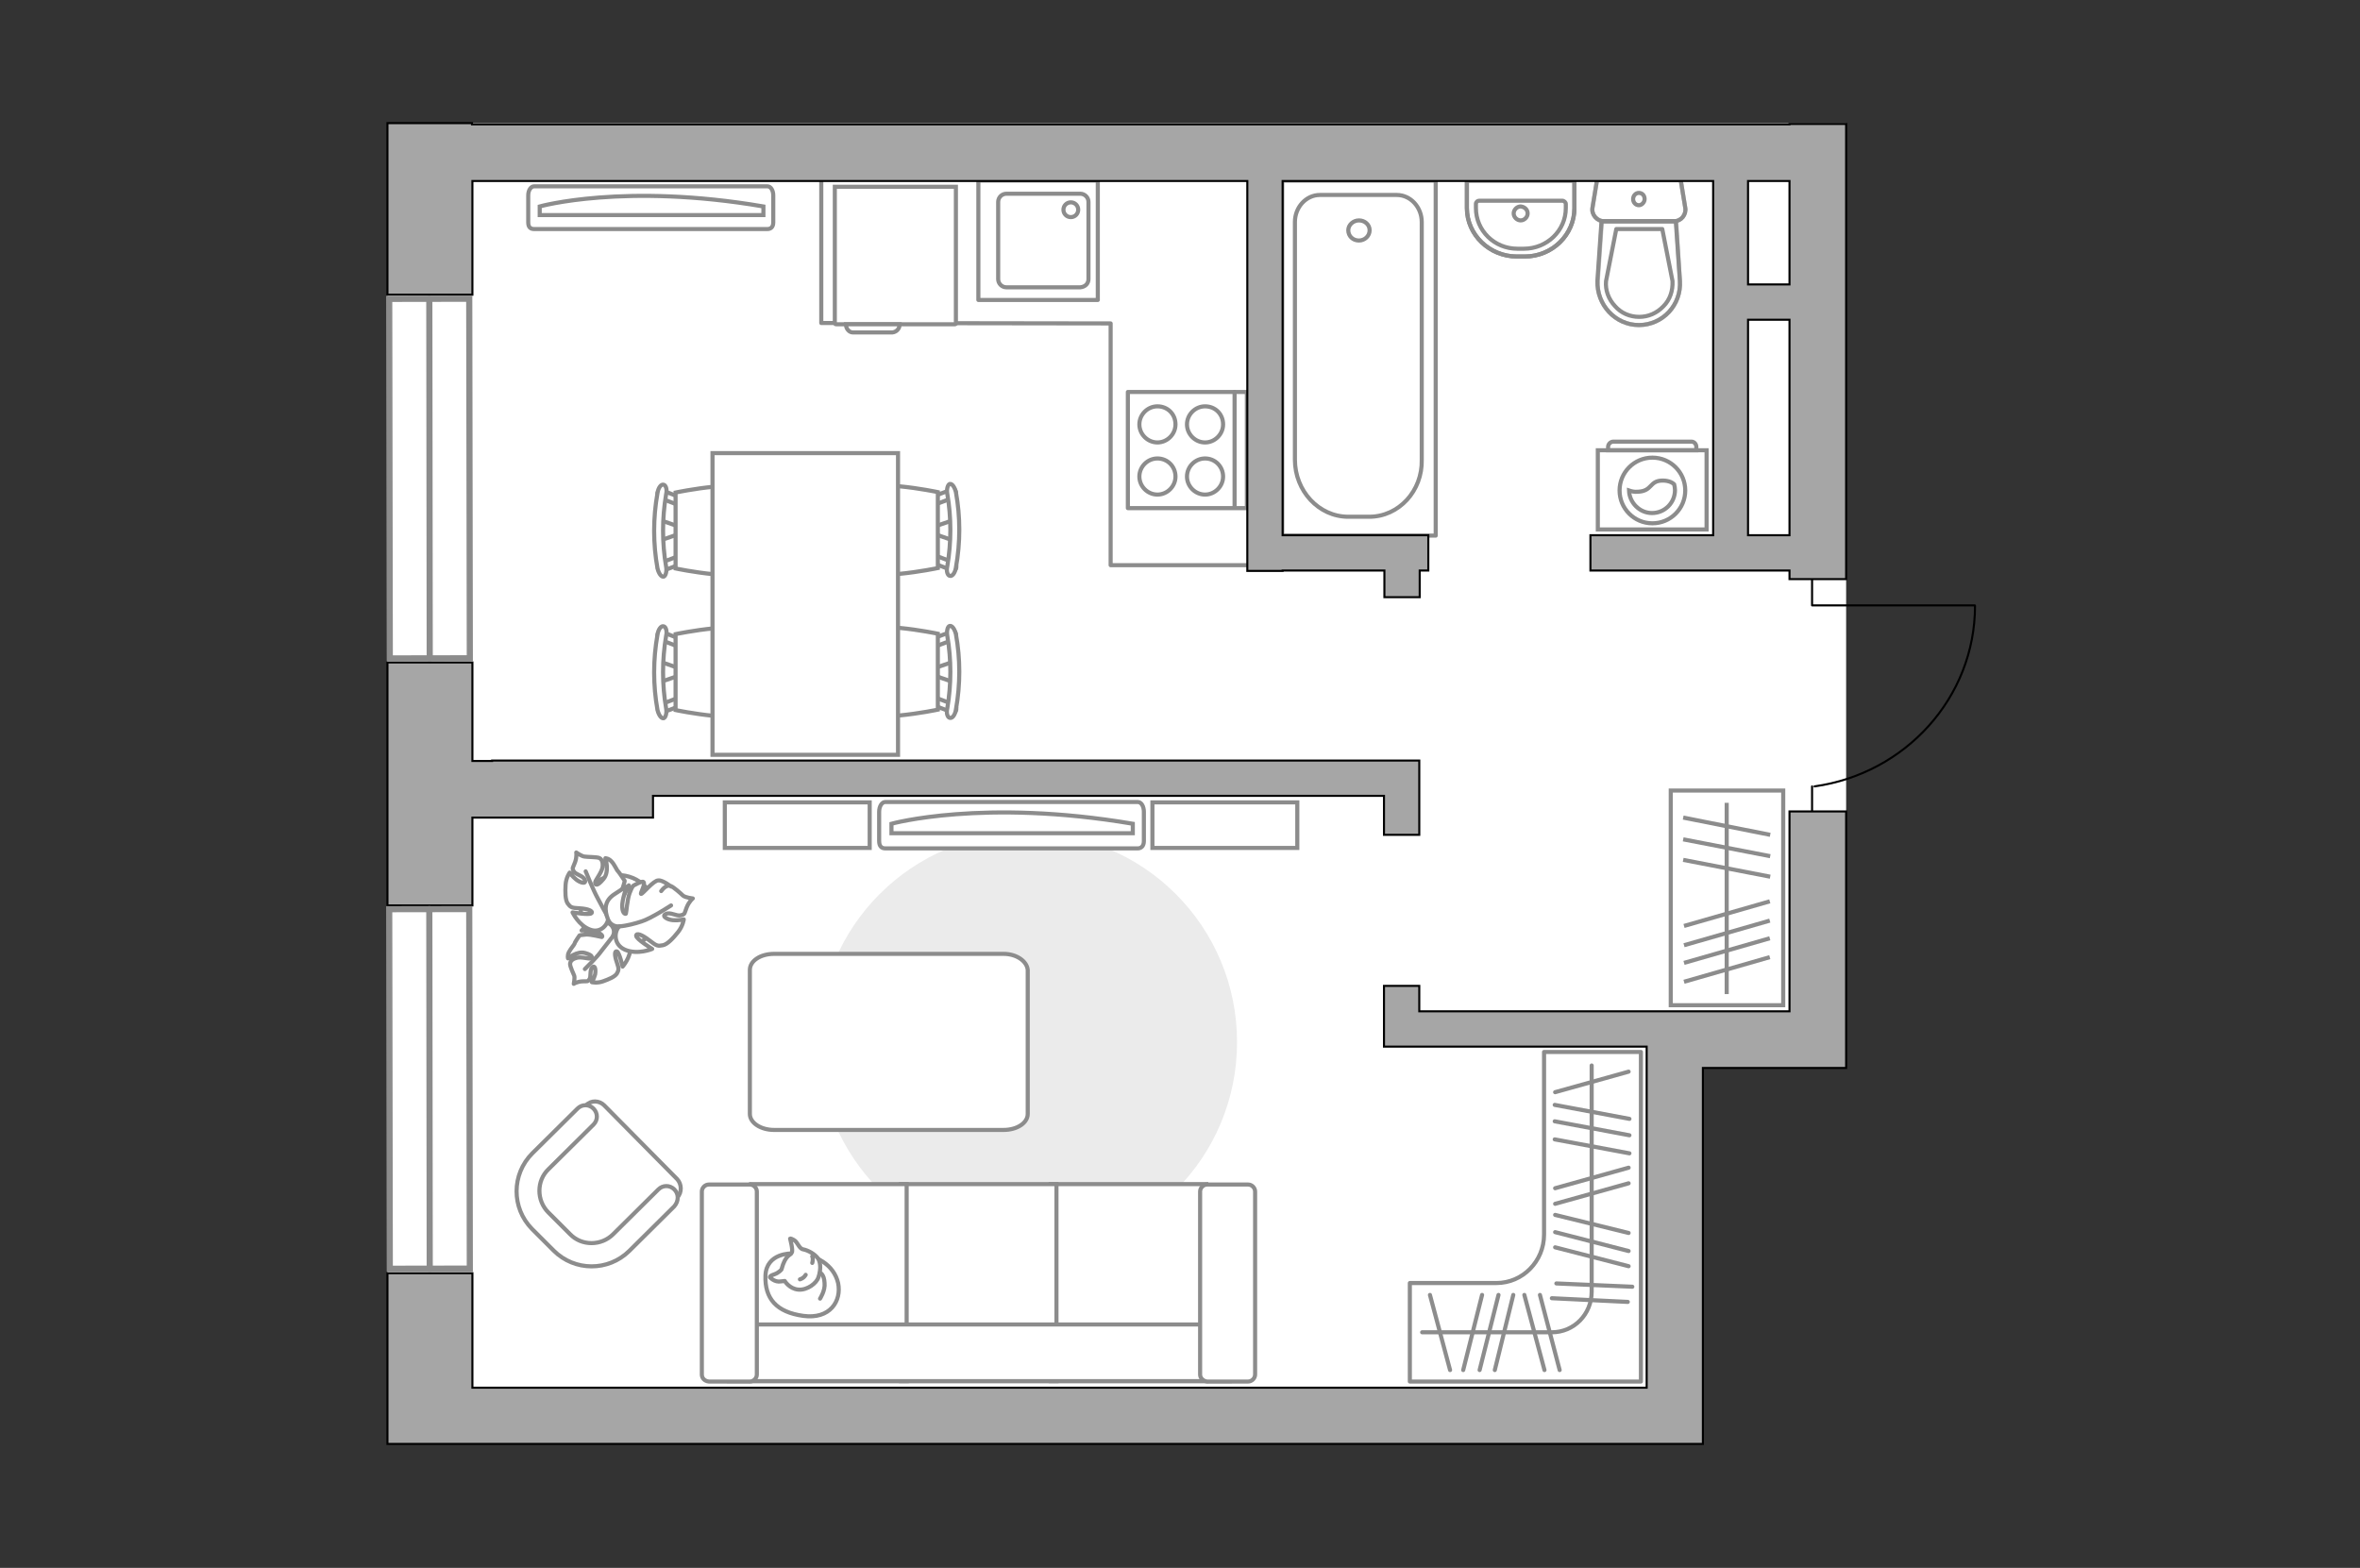 <?xml version="1.0" encoding="utf-8"?>
<!-- Generator: Adobe Illustrator 27.0.0, SVG Export Plug-In . SVG Version: 6.00 Build 0)  -->
<svg version="1.1" xmlns="http://www.w3.org/2000/svg" xmlns:xlink="http://www.w3.org/1999/xlink" x="0px" y="0px"
	 viewBox="0 0 575 382" style="enable-background:new 0 0 575 382;" xml:space="preserve">
<rect x="0" y="0" width="575" height="382" fill="#333333" stroke="none"/>
<style type="text/css">
	.st0{fill:#FFFFFF;}
	.st1{fill:#EBEBEB;}
	.st2{fill:#FFFFFF;stroke:#8C8C8C;stroke-linecap:round;stroke-linejoin:round;stroke-miterlimit:10;}
	.st3{fill:#FFFFFF;stroke:#8C8C8C;stroke-miterlimit:10;}
	.st4{fill:none;stroke:#8C8C8C;stroke-linecap:round;stroke-linejoin:round;stroke-miterlimit:10;}
	.st5{fill-rule:evenodd;clip-rule:evenodd;fill:#FFFFFF;fill-opacity:0.1;stroke:#8C8C8C;stroke-miterlimit:10;}
	.st6{fill:none;stroke:#000000;stroke-width:0.5;stroke-linecap:round;stroke-linejoin:round;stroke-miterlimit:10;}
	.st7{opacity:0.5;}
	.st8{fill:#A6A6A6;stroke:#000000;stroke-width:0.5;stroke-miterlimit:10;}
	.st9{fill:#FFFFFF;stroke:#8C8C8C;stroke-width:1.5;stroke-linecap:round;stroke-miterlimit:10;}
</style>
<g id="bg_1_">
	<polygon class="st0" points="449.8,30 414.9,30 171.4,30 94.4,30 94.4,351.8 414.9,351.8 414.9,259.2 449.8,259.2 	"/>
</g>
<g id="furniture_1_">
	<path id="Vector_51_00000175289930901542904570000010590299290918197389_" class="st1" d="M250.4,202.9c-28.2,0-51,22.8-51,51
		c0,28.2,22.8,51,51,51c28.2,0,51-22.8,51-51C301.4,225.7,278.6,202.9,250.4,202.9z"/>
	<path id="Vector_84_00000030470646978171246350000005078496065427622537_" class="st2" d="M244.5,232.4h-55.9
		c-3.3,0-5.9,1.7-5.9,3.9v35.1c0,2.2,2.7,3.9,5.9,3.9h55.9c3.3,0,5.9-1.7,5.9-3.9v-35.1C250.2,234.2,247.7,232.4,244.5,232.4z"/>
	<g>
		<path id="Vector_54_00000020392222679889676180000001196431690582544778_" class="st3" d="M293.9,336.5H256v-48h37.9V336.5z"/>
		<path id="Vector_55_00000084522278474592470870000013256294512509134744_" class="st3" d="M257.4,336.5h-37.9v-48h37.9V336.5z"/>
		<path id="Vector_56_00000078735024144123002450000013391012392270020487_" class="st3" d="M220.9,336.5h-37.9v-48h37.9V336.5z"/>
		<path id="Vector_57_00000172413617877880878980000007752875612716839854_" class="st3" d="M295.9,322.7l3.6,13.8H177.6v-13.8
			H295.9z"/>
		<path id="Vector_58_00000053545686095274969980000008640097454151815849_" class="st3" d="M292.4,334.9v-44.6
			c0-0.9,0.8-1.7,1.7-1.7h10c0.9,0,1.7,0.8,1.7,1.7v44.6c0,0.9-0.8,1.7-1.7,1.7h-10C293.2,336.5,292.4,335.8,292.4,334.9z"/>
		<path id="Vector_59_00000127723833459168190390000016340993119195601810_" class="st3" d="M171,334.9v-44.6c0-0.9,0.8-1.7,1.7-1.7
			h10c0.9,0,1.7,0.8,1.7,1.7v44.6c0,0.9-0.8,1.7-1.7,1.7h-10C171.7,336.5,171,335.8,171,334.9z"/>
		<g>
			<path class="st2" d="M192.9,305.4c0,0-6.2-0.2-6.4,5.4s2.7,8.9,9.2,9.8c6.5,0.9,9.4-3.6,8.5-8C203.2,308.3,199,305.4,192.9,305.4
				z"/>
			<path class="st2" d="M190.4,309.3c0,0-0.6,0.8-1.8,1.2s-1,0.7-1,0.7s1.1,1.3,2.7,1c0.9-0.1,0.9-0.1,0.9-0.1s1.1,1.9,3.3,2.1
				c2.2,0.2,4.5-1.6,4.9-3c0.5-1.4,0.7-3.4-0.1-4.6c-0.8-1.1-2.5-2-3.6-2.2c-1.1-0.2-1.3-1.8-2.3-2.3c-0.9-0.5-0.9-0.3-0.9-0.3
				s0.8,2.9,0.4,3.4C192.7,305.9,191.4,305.5,190.4,309.3z"/>
			<path class="st2" d="M196.3,310.6c0,0-0.4,0.8-1.4,1.1"/>
			<path class="st2" d="M197.9,307.7c0,0,0.3-0.9,0-1.6"/>
			<path class="st4" d="M199.8,310.1c0,0,1,0.3,1.1,2.5c0.2,1.8-1.1,3.8-1.1,3.8"/>
		</g>
	</g>
	<g>
		<g>
			<path class="st3" d="M415.8,109.7h-26.5V129h26.5V109.7z"/>
			<path class="st5" d="M412.1,107.6h-19c-0.7,0-1.3,0.6-1.3,1.3v0.8h21.5v-0.8C413.3,108.2,412.8,107.6,412.1,107.6z"/>
		</g>
		<g>
			<circle class="st3" cx="402.6" cy="119.5" r="8"/>
			<path class="st3" d="M404.7,117.1c-2.8,0.2-2.2,2.5-5.5,2.7c-1.1,0.1-1.7-0.1-2.3-0.3c0.1,3,2.6,5.5,5.6,5.5
				c3.1,0,5.6-2.5,5.6-5.6c0-0.5-0.1-1-0.2-1.4C407.3,117.4,406.1,117,404.7,117.1z"/>
		</g>
	</g>
	<g>
		<path id="Vector_60_00000077302833351453685470000008396959904615401660_" class="st3" d="M146.3,230.4c-4.4-2.4-6.1-7.9-3.7-12.4
			c2.4-4.4,7.9-6.1,12.4-3.7c4.4,2.4,6.1,7.9,3.7,12.4C156.3,231.1,150.8,232.8,146.3,230.4z"/>
		<path class="st2" d="M149.4,227.9c0,0,0.7-1.4-0.6-2.6c-1.4-1.1-3-1.9-5-0.3c-2,1.5-2.1,1.7-2.1,1.7s2.7-0.1,4,0.5
			c1.3,0.6,1.1,1.1,0.9,1.1s-2.6-0.7-3.9-0.6c-1.3,0.1-1.5,0.2-1.5,0.2s-1.2,1.7-1.2,2c-0.1,0.3-1,1.3-1.4,2.1
			c-0.4,0.8-0.2,1.5-0.2,1.5s2.2-1.9,4.2-1.3c2,0.6,1.7,1.1,1.3,1.3c-0.4,0.2-2.4-0.5-3.5-0.1c-1.1,0.3-1.5,0.9-1.5,1.5
			c0,0.6,0.8,2.3,1,2.8c0.2,0.5-0.1,2-0.1,2s0.7-0.5,2-0.6c1.3-0.1,1.3,0.2,1.8-0.5c0.5-0.7,0-2.2,0.7-2.9c0.7-0.7,0.9,0.6,0.7,1.7
			c-0.3,1.1-0.8,1.9-0.8,1.9s1.3,0.3,2.7-0.2c1.4-0.5,2.9-1.1,3.4-1.9c0.4-0.8,0.6-1,0-2.7c-0.6-1.7-0.6-2.9,0-2.7
			c0.6,0.2,1.4,3.7,1.4,3.7s2-2.2,1.9-4.8C153.1,227.9,150.5,227.4,149.4,227.9z"/>
		<path class="st4" d="M142.5,236.1c0,0,3-2.9,4.1-4.5c0.8-1,2.3-2.9,2.9-3.7c0.9-1.1,1.4-2.5,1.6-3.9"/>
		<path class="st2" d="M148.2,223.5c0,0,1.2,1.5,3.1,0.5c1.9-0.9,3.4-2.3,2.7-5.2c-0.7-2.9-0.8-3.1-0.8-3.1s-1.2,2.9-2.4,4.1
			c-1.2,1.1-1.6,0.6-1.6,0.5c0-0.2,1.9-2.5,2.5-3.9c0.5-1.5,0.5-1.8,0.5-1.8s-1.3-2-1.6-2.3c-0.3-0.2-0.9-1.7-1.6-2.4
			c-0.7-0.8-1.5-0.8-1.5-0.8s1.1,3.3-0.5,5.1c-1.6,1.9-2,1.4-2,0.8c0-0.5,1.6-2.4,1.8-3.7c0.2-1.4-0.3-2.1-0.9-2.3
			c-0.6-0.2-2.8-0.2-3.4-0.3c-0.7,0-2.1-1-2.1-1s0.2,1-0.3,2.4c-0.5,1.4-0.8,1.3-0.3,2.2c0.6,0.9,2.3,1,2.7,2.1
			c0.4,1.1-1.1,0.7-2.1-0.1c-1-0.8-1.6-1.7-1.6-1.7s-0.9,1.2-1,3c-0.1,1.7-0.1,3.6,0.5,4.5c0.7,0.9,0.8,1.1,2.9,1.2
			c2.1,0.1,3.4,0.7,2.9,1.2c-0.5,0.5-4.6-0.2-4.6-0.2s1.5,3.2,4.3,4.2C146.5,227.5,148.3,225,148.2,223.5z"/>
		<path class="st4" d="M142.7,212.3c0,0,1.8,4.5,2.9,6.5c0.7,1.3,2,3.8,2.6,4.8c0.8,1.5,2,2.7,3.5,3.5"/>
		<g>
			<path class="st2" d="M161.1,217.1c0.9-1.2,1.7-1.5,2.4-1.2c0.7,0.3,2.4,1.8,2.9,2.3c0.6,0.5,2.4,0.7,2.4,0.7s-0.9,0.7-1.5,2.2
				c-0.6,1.5-0.3,1.6-1.4,1.9c-1.1,0.3-2.6-0.9-3.7-0.3c-1.1,0.5,0.4,1.4,1.8,1.5c1.4,0.1,2.6-0.2,2.6-0.2s-0.2,1.6-1.4,3.1
				c-1.2,1.5-2.6,3-3.7,3.2c-1.2,0.2-1.4,0.3-3.3-1.2c-1.8-1.4-3.2-1.9-3.2-1.1c0,0.8,3.9,3.2,3.9,3.2s-3.5,1.5-6.6,0.2
				c-3-1.3-2.6-4.6-1.4-5.7c0,0-2,0.3-2.8-1.8c-0.8-2.1-1-4.4,1.7-6.1c2.7-1.8,2.9-1.8,2.9-1.8s-1.2,3.2-1.1,5
				c0.1,1.8,0.9,1.7,0.9,1.6c0.1-0.1,0.3-3.4,0.9-5s0.9-1.8,0.9-1.8s2.2-1.3,2.5-0.9c0.5,0.6-0.9,2.8-0.6,2.9c0.4,0,3-3.3,4.2-3.3
				c1.1-0.1,3.1,1.5,3.1,1.5"/>
			<path class="st4" d="M163.5,220.6c0,0-4.9,3.2-7.2,3.9c-1.5,0.5-3.7,1.1-5.4,1.2"/>
		</g>
	</g>
	<g>
		<g id="Group_2_00000008853579465452314000000006646741287453099417_">
			<g id="Group_3_00000059290912587584825870000001009510437822333329_">
				<path id="Vector_10_00000056408152403947546420000001428378277555304091_" class="st3" d="M232.3,126.7l-5.2,1.8v1.4l5.2,1.8
					V126.7z"/>
			</g>
			<g id="Group_4_00000064336530026023257450000002059554610722952120_">
				<path id="Vector_11_00000142144111766383499730000011669312030569212814_" class="st3" d="M227.3,136.5c0,0.5,0.3,0.9,0.6,0.9
					l4.2,1.6c0.4,0.2,0.8-0.2,0.9-0.7c0.1-0.6-0.2-1.1-0.5-1.2l-4.2-1.6c-0.4-0.2-0.8,0.2-0.9,0.7
					C227.3,136.4,227.3,136.4,227.3,136.5z"/>
			</g>
			<g id="Group_5_00000139990615981478818840000009380266449189864847_">
				<path id="Vector_12_00000158023499262400034440000015823748105526332833_" class="st3" d="M227.3,121.8c0,0.1,0,0.2,0,0.3
					c0.1,0.6,0.5,0.9,0.9,0.7l4.2-1.6c0.4-0.2,0.6-0.7,0.5-1.3c-0.1-0.6-0.5-0.9-0.9-0.7l-4.2,1.6
					C227.5,121,227.3,121.4,227.3,121.8z"/>
			</g>
			<path id="Vector_13_00000142164175226311473230000001528641694796030367_" class="st3" d="M206.8,119.9c-3.3,3.3-3.3,15.3,0,18.5
				c3.8,3.8,21.7,0,21.7,0v-18.5C228.5,119.9,210.6,116.1,206.8,119.9z"/>
			<path id="Vector_14_00000002348927555258800180000017426500486691177103_" class="st3" d="M230.8,120.3c1,5.8,1,11.8,0,17.7
				c-0.3,1.2,0.1,2.2,0.6,2.3c0.6,0.2,1.3-0.7,1.5-2c1.1-6.1,1.1-12.4,0-18.4c-0.3-1.2-0.9-2.1-1.5-2
				C230.9,118.1,230.6,119.2,230.8,120.3z"/>
		</g>
		<g id="Group_2_00000057139134142148812440000010980995926581066683_">
			<g id="Group_3_00000170271969407432128970000001611090979376546989_">
				<path id="Vector_10_00000096049438296447877900000005502035821045381295_" class="st3" d="M232.3,161.2l-5.2,1.8v1.4l5.2,1.8
					V161.2z"/>
			</g>
			<g id="Group_4_00000063603343421539737960000016917337417456016548_">
				<path id="Vector_11_00000029746732367206050720000018098404250702537136_" class="st3" d="M227.3,171.1c0,0.5,0.3,0.9,0.6,0.9
					l4.2,1.6c0.4,0.2,0.8-0.2,0.9-0.7c0.1-0.6-0.2-1.1-0.5-1.2l-4.2-1.6c-0.4-0.2-0.8,0.2-0.9,0.7
					C227.3,170.9,227.3,171,227.3,171.1z"/>
			</g>
			<g id="Group_5_00000178908841333264345370000003529114439046688955_">
				<path id="Vector_12_00000080907074402021926350000015077103193831333269_" class="st3" d="M227.3,156.4c0,0.1,0,0.2,0,0.3
					c0.1,0.6,0.5,0.9,0.9,0.7l4.2-1.6c0.4-0.2,0.6-0.7,0.5-1.3c-0.1-0.6-0.5-0.9-0.9-0.7l-4.2,1.6
					C227.5,155.5,227.3,155.9,227.3,156.4z"/>
			</g>
			<path id="Vector_13_00000113313161211174058250000000813824121514764991_" class="st3" d="M206.8,154.4c-3.3,3.3-3.3,15.3,0,18.5
				c3.8,3.8,21.7,0,21.7,0v-18.5C228.5,154.4,210.6,150.6,206.8,154.4z"/>
			<path id="Vector_14_00000154425238849783126260000003481197422704144044_" class="st3" d="M230.8,154.9c1,5.8,1,11.8,0,17.7
				c-0.3,1.2,0.1,2.2,0.6,2.3c0.6,0.2,1.3-0.7,1.5-2c1.1-6.1,1.1-12.4,0-18.4c-0.3-1.2-0.9-2.1-1.5-2
				C230.9,152.6,230.6,153.7,230.8,154.9z"/>
		</g>
		<g id="Group_2_00000005953871658166676440000007460523044201207487_">
			<g id="Group_3_00000002378928182409540060000000145883598205408438_">
				<path id="Vector_10_00000061446683031804719110000005791102632301881229_" class="st3" d="M160.8,166.2l5.2-1.8V163l-5.2-1.8
					V166.2z"/>
			</g>
			<g id="Group_4_00000166664266115704456420000001779367756688646588_">
				<path id="Vector_11_00000024704171465529947230000009706092852575961494_" class="st3" d="M165.9,156.4c0-0.5-0.3-0.9-0.6-0.9
					l-4.2-1.6c-0.4-0.2-0.8,0.2-0.9,0.7c-0.1,0.6,0.2,1.1,0.5,1.2l4.2,1.6c0.4,0.2,0.8-0.2,0.9-0.7
					C165.9,156.5,165.9,156.5,165.9,156.4z"/>
			</g>
			<g id="Group_5_00000019668894704285033910000014112538465916927154_">
				<path id="Vector_12_00000096750118765919003720000011422967734979352727_" class="st3" d="M165.9,171.1c0-0.1,0-0.2,0-0.3
					c-0.1-0.6-0.5-0.9-0.9-0.7l-4.2,1.6c-0.4,0.2-0.6,0.7-0.5,1.3c0.1,0.6,0.5,0.9,0.9,0.7l4.2-1.6
					C165.6,172,165.9,171.5,165.9,171.1z"/>
			</g>
			<path id="Vector_13_00000175314291229992519550000016600691048918065854_" class="st3" d="M186.3,173c3.3-3.3,3.3-15.3,0-18.5
				c-3.8-3.8-21.7,0-21.7,0V173C164.6,173,182.5,176.8,186.3,173z"/>
			<path id="Vector_14_00000037664785306012605330000016514434387429806214_" class="st3" d="M162.3,172.6c-1-5.8-1-11.8,0-17.7
				c0.3-1.2-0.1-2.2-0.6-2.3c-0.6-0.2-1.3,0.7-1.5,2c-1.1,6.1-1.1,12.4,0,18.4c0.3,1.2,0.9,2.1,1.5,2
				C162.2,174.8,162.5,173.7,162.3,172.6z"/>
		</g>
		<g id="Group_2_00000170996340637042925370000002458500845357290159_">
			<g id="Group_3_00000027572091590929595160000009753147640113423790_">
				<path id="Vector_10_00000142876742352183622640000005475063185590988991_" class="st3" d="M160.8,131.7l5.2-1.8v-1.4l-5.2-1.8
					V131.7z"/>
			</g>
			<g id="Group_4_00000010285125451610104650000001555829019039508910_">
				<path id="Vector_11_00000129186345487605381620000009137145255351574962_" class="st3" d="M165.9,121.9c0-0.5-0.3-0.9-0.6-0.9
					l-4.2-1.6c-0.4-0.2-0.8,0.2-0.9,0.7c-0.1,0.6,0.2,1.1,0.5,1.2l4.2,1.6c0.4,0.2,0.8-0.2,0.9-0.7C165.9,122,165.9,122,165.9,121.9
					z"/>
			</g>
			<g id="Group_5_00000123433111434239511280000017074443054733493919_">
				<path id="Vector_12_00000041986770671280367280000009212760966138153097_" class="st3" d="M165.9,136.6c0-0.1,0-0.2,0-0.3
					c-0.1-0.6-0.5-0.9-0.9-0.7l-4.2,1.6c-0.4,0.2-0.6,0.7-0.5,1.3c0.1,0.6,0.5,0.9,0.9,0.7l4.2-1.6
					C165.6,137.4,165.9,137,165.9,136.6z"/>
			</g>
			<path id="Vector_13_00000084493481728876155760000005488211020098107286_" class="st3" d="M186.3,138.5c3.3-3.3,3.3-15.3,0-18.5
				c-3.8-3.8-21.7,0-21.7,0v18.5C164.6,138.5,182.5,142.3,186.3,138.5z"/>
			<path id="Vector_14_00000165231584783967574180000012704155958513579150_" class="st3" d="M162.3,138.1c-1-5.8-1-11.8,0-17.7
				c0.3-1.2-0.1-2.2-0.6-2.3c-0.6-0.2-1.3,0.7-1.5,2c-1.1,6.1-1.1,12.4,0,18.4c0.3,1.2,0.9,2.1,1.5,2
				C162.2,140.3,162.5,139.2,162.3,138.1z"/>
		</g>
		<path id="Vector_35_00000083062697869948597570000003600379045976032399_" class="st3" d="M218.8,183.9v-73.5h-45.2v60v13.5H218.8
			z"/>
	</g>
	<path id="Vector_148_00000035511835994155116190000002759676903540470949_" class="st4" d="M200.1,44.4l0,34.3l70.5,0.1l0,58.9
		h35.2"/>
	<g>
		<path id="Vector_8_00000021799465125090749620000008582070724571368342_" class="st3" d="M203.7,79h29c0.1,0,0.2-0.1,0.2-0.2V45.5
			h-29.5v33.2C203.5,78.9,203.5,79,203.7,79z"/>
		<path id="Vector_9_00000171690702570079362760000013075283476163520191_" class="st3" d="M219.2,79h-13.1c0,1.1,0.8,2,1.7,2h9.6
			C218.4,80.9,219.2,80.1,219.2,79z"/>
	</g>
	<g>
		<path id="Vector_90_00000083797176734961613930000007375679254283228050_" class="st3" d="M130.1,45.4c-0.7,0-1.4,0.9-1.4,2.2v6.6
			c0,1.2,0.6,1.6,1.4,1.6h56.9c0.7,0,1.4-0.4,1.4-1.6v-6.6c0-1.2-0.6-2.2-1.4-2.2H130.1z"/>
		<path id="Vector_91_00000099646736045986147480000007242964947823079817_" class="st3" d="M186,52.4h-54.5l0-2.1
			c0,0,20.6-5.8,54.5,0L186,52.4z"/>
	</g>
	<g>
		
			<rect x="394.6" y="205" transform="matrix(5.257251e-10 1 -1 5.257251e-10 639.47 -201.989)" class="st3" width="52.3" height="27.4"/>
		<line class="st3" x1="410.1" y1="199.2" x2="431.3" y2="203.4"/>
		<line class="st3" x1="410.1" y1="204.5" x2="431.3" y2="208.6"/>
		<line class="st3" x1="410.1" y1="209.5" x2="431.3" y2="213.6"/>
		<line class="st3" x1="410.3" y1="234.6" x2="431.2" y2="228.6"/>
		<line class="st3" x1="410.3" y1="239.2" x2="431.2" y2="233.2"/>
		<line class="st3" x1="410.3" y1="225.6" x2="431.2" y2="219.6"/>
		<line class="st3" x1="410.3" y1="230.3" x2="431.2" y2="224.3"/>
		<line class="st3" x1="420.7" y1="195.6" x2="420.7" y2="242.2"/>
	</g>
	<g>
		<g>
			<path id="Vector_90_00000030478566578442248240000006191138637037382820_" class="st3" d="M215.7,195.4c-0.8,0-1.5,1-1.5,2.4v7.1
				c0,1.3,0.6,1.8,1.5,1.8h61.5c0.8,0,1.5-0.5,1.5-1.8v-7.1c0-1.3-0.6-2.4-1.5-2.4H215.7z"/>
			<path id="Vector_91_00000154397439285695750310000008637383903015683464_" class="st3" d="M276,203h-58.8l0-2.3
				c0,0,22.3-6.2,58.8,0L276,203z"/>
		</g>
		
			<rect x="280.8" y="195.5" transform="matrix(-1 1.348116e-10 -1.348116e-10 -1 596.878 402.095)" class="st3" width="35.3" height="11.1"/>
		
			<rect x="176.6" y="195.5" transform="matrix(-1 1.347086e-10 -1.347086e-10 -1 388.494 402.095)" class="st3" width="35.3" height="11.1"/>
	</g>
	<g>
		<path id="Vector_37_00000121254202877487968140000017059217296094303935_" class="st3" d="M165,287.3l-17.8-18
			c-1.2-1.2-3.2-1.3-4.4,0l-12.4,12.3c-4.5,4.5-4.5,11.8-0.1,16.4l5.9,6c4.5,4.5,11.8,4.5,16.4,0.1l12.4-12.3
			C166.2,290.5,166.1,288.5,165,287.3z"/>
		<path id="Vector_38_00000162323280614501894270000005886229673515631534_" class="st3" d="M164.3,289.8c-1.1-1.1-2.8-1.1-3.9,0
			l-11,10.9c-2.9,2.9-7.7,2.9-10.5,0l-5.3-5.3c-2.9-2.9-2.9-7.7,0-10.5l11-10.9c1.1-1.1,1.1-2.8,0-3.9c-1.1-1.1-2.8-1.1-3.9,0
			l-11,10.9c-5.1,5.1-5.1,13.3-0.1,18.4l5.3,5.3c5.1,5.1,13.3,5.1,18.4,0.1l11-10.9C165.4,292.6,165.4,290.9,164.3,289.8z"/>
	</g>
	<g>
		<path class="st4" d="M377.9,336.6L377.9,336.6l-34.4,0v-24h21.1c6.4,0,11.6-5.3,11.6-11.8v-44.5h23.6v80.3H377.9z"/>
		<line class="st4" x1="397" y1="281" x2="378.8" y2="277.6"/>
		<line class="st4" x1="397" y1="272.6" x2="378.8" y2="269.2"/>
		<line class="st4" x1="397" y1="276.6" x2="378.8" y2="273.2"/>
		<line class="st4" x1="396.8" y1="288.3" x2="378.9" y2="293.3"/>
		<line class="st4" x1="396.8" y1="261.1" x2="378.9" y2="266.1"/>
		<line class="st4" x1="396.8" y1="284.5" x2="378.9" y2="289.5"/>
		<line class="st4" x1="396.6" y1="317.2" x2="378.1" y2="316.3"/>
		<line class="st4" x1="397.7" y1="313.5" x2="379.2" y2="312.7"/>
		<line class="st4" x1="396.8" y1="308.5" x2="378.9" y2="303.9"/>
		<line class="st4" x1="396.8" y1="300.4" x2="378.9" y2="296"/>
		<line class="st4" x1="396.8" y1="304.8" x2="378.9" y2="300.2"/>
		<g>
			<line class="st4" x1="375.2" y1="315.5" x2="380" y2="333.8"/>
			<line class="st4" x1="348.4" y1="315.5" x2="353.3" y2="333.8"/>
			<line class="st4" x1="371.4" y1="315.5" x2="376.3" y2="333.8"/>
			<line class="st4" x1="368.7" y1="315.5" x2="364.2" y2="333.8"/>
			<line class="st4" x1="361.1" y1="315.5" x2="356.5" y2="333.8"/>
			<line class="st4" x1="365.1" y1="315.5" x2="360.5" y2="333.8"/>
		</g>
		<path class="st4" d="M346.5,324.6h31.6c5.4,0,9.7-4.4,9.7-9.9v-55.1"/>
	</g>
</g>
<g id="plan">
	<g>
		<polyline class="st6" points="481.1,147.5 441.5,147.5 441.5,140.9 		"/>
		<line class="st6" x1="441.5" y1="197.7" x2="441.5" y2="191.6"/>
		<path class="st6" d="M442.1,191.6c22.1-3.1,39.1-21.6,39.1-44"/>
	</g>
	<g>
		<g class="st7">
			<path class="st4" d="M390.8,53.9l17.1,0c1.7,0,3-1.6,2.7-3.3l-1.1-6.7l-20.4,0l-1.1,6.7C387.7,52.3,389.1,53.9,390.8,53.9z"/>
			<path class="st4" d="M408.4,53.9l-18.1,0l-1,14.5c-0.4,5.8,4.2,10.8,10,10.8c5.8,0,10.4-4.9,10-10.8L408.4,53.9z"/>
		</g>
		<g>
			<path class="st4" d="M390.8,53.9l17.1,0c1.7,0,3-1.6,2.7-3.3l-1.1-6.7l-20.4,0l-1.1,6.7C387.7,52.3,389.1,53.9,390.8,53.9z"/>
			<path class="st4" d="M399.3,79.2L399.3,79.2c5.8,0,10.4-4.9,10-10.8l-1-14.5l-18.1,0l-1,14.5C389,74.3,393.6,79.2,399.3,79.2z"/>
			<path class="st4" d="M405,55.8l2.5,12.7c0.1,2.3-0.6,4.5-2.2,6.1c-1.6,1.7-3.7,2.6-5.9,2.6c-2.3,0-4.4-0.9-5.9-2.6
				c-1.6-1.7-2.4-3.9-2.2-6.1l2.5-12.7L405,55.8z"/>
			<path class="st4" d="M397.9,48.5c0-0.8,0.6-1.5,1.4-1.5c0.8,0,1.4,0.6,1.4,1.5c0,0.8-0.7,1.5-1.4,1.5
				C398.5,50,397.9,49.3,397.9,48.5z"/>
		</g>
	</g>
	<g>
		<polyline class="st4" points="312.4,130.5 312.4,44 349.8,44 349.8,130.5 312.4,130.5 		"/>
		<path class="st4" d="M333.6,125.9l-5.1,0c-7.2,0-13-6.3-13-13.9l0-57.9c0-3.6,2.7-6.6,6.1-6.6l18.7,0c3.4,0,6.1,3,6.1,6.6l0,57.9
			C346.6,119.6,340.8,125.9,333.6,125.9z"/>
		<path class="st4" d="M333.7,56.1c0,1.4-1.2,2.5-2.6,2.5c-1.5,0-2.6-1.1-2.6-2.5c0-1.3,1.2-2.4,2.6-2.4
			C332.5,53.7,333.7,54.7,333.7,56.1z"/>
	</g>
	<g>
		<path class="st4" d="M371.5,62.5l-1.9,0c-6.7,0-12.2-5.3-12.2-11.8l0-6.7l26.2,0l0,6.7C383.6,57.2,378.2,62.5,371.5,62.5z"/>
		<g>
			<path class="st4" d="M371.3,60.6l-1.6,0c-5.6,0-10.1-4.4-10.1-9.9v-1c0-0.5,0.4-0.8,0.8-0.8l20.2,0c0.5,0,0.9,0.4,0.9,0.8v1
				C381.5,56.2,376.9,60.6,371.3,60.6z"/>
			<path class="st4" d="M372.2,52c0,0.9-0.8,1.7-1.7,1.7c-0.9,0-1.7-0.8-1.7-1.7c0-0.9,0.8-1.7,1.7-1.7
				C371.5,50.4,372.2,51.1,372.2,52z"/>
			<path class="st4" d="M371.5,62.5l-1.9,0c-6.7,0-12.2-5.3-12.2-11.8l0-6.7l26.2,0l0,6.7C383.6,57.2,378.2,62.5,371.5,62.5z"/>
		</g>
	</g>
	<g>
		<g>
			
				<rect x="238.3" y="44" transform="matrix(-3.585967e-10 -1 1 -3.585967e-10 194.373 311.382)" class="st4" width="29.1" height="29.1"/>
		</g>
		<path class="st4" d="M265.2,68V49.2c0-1.1-0.9-2-2-2h-18c-1.1,0-2,0.9-2,2V68c0,1.1,0.9,2,2,2h18C264.4,69.9,265.2,69.1,265.2,68z
			"/>
		<path class="st4" d="M259.1,51.1c0-1,0.8-1.8,1.8-1.8c1,0,1.8,0.8,1.8,1.8c0,1-0.8,1.8-1.8,1.8C259.9,52.9,259.1,52.1,259.1,51.1z
			"/>
	</g>
	<g>
		<rect x="274.8" y="95.5" class="st4" width="29" height="28.3"/>
		<g>
			<g>
				<path class="st4" d="M286.4,103.4c0,2.4-2,4.4-4.4,4.4c-2.4,0-4.4-2-4.4-4.4c0-2.4,2-4.4,4.4-4.4
					C284.5,99,286.4,100.9,286.4,103.4z"/>
				<path class="st4" d="M298,103.4c0,2.4-2,4.4-4.4,4.4c-2.4,0-4.4-2-4.4-4.4c0-2.4,2-4.4,4.4-4.4C296.1,99,298,100.9,298,103.4z"
					/>
			</g>
			<g>
				<path class="st4" d="M286.4,116.1c0,2.4-2,4.4-4.4,4.4c-2.4,0-4.4-2-4.4-4.4c0-2.4,2-4.4,4.4-4.4
					C284.5,111.7,286.4,113.7,286.4,116.1z"/>
				<path class="st4" d="M298,116.1c0,2.4-2,4.4-4.4,4.4c-2.4,0-4.4-2-4.4-4.4c0-2.4,2-4.4,4.4-4.4C296.1,111.7,298,113.7,298,116.1
					z"/>
			</g>
		</g>
		<line class="st4" x1="300.8" y1="95.5" x2="300.8" y2="123.5"/>
	</g>
	<g>
		<path class="st8" d="M436,30.2v0.1h-321V30H94.4v0.3v13.8v27.7h20.7V44.1h188.8v95h8.6V139h24.8v6.5h8.6V139h2.1v-8.6h-35.5V44.1
			h104.9v25.2v8.6v52.5h-29.9v8.6H436v2.1h13.8V44.1V30.3v-0.1H436z M425.9,130.4V77.9H436v52.5H425.9z M436,69.3h-10.1V44.1H436
			V69.3z"/>
		<polygon class="st8" points="436,246.4 407.6,246.4 345.8,246.4 345.8,240.2 337.2,240.2 337.2,246.4 337.2,252.6 337.2,255 
			401.2,255 401.2,338.1 115.1,338.1 115.1,310.2 94.4,310.2 94.4,351.8 97.7,351.8 115.1,351.8 414.9,351.8 414.9,347.8 
			414.9,338.1 414.9,260.2 449.8,260.2 449.8,259.2 449.8,246.4 449.8,197.7 436,197.7 		"/>
		<polygon class="st8" points="115.1,199.2 159.1,199.2 159.1,193.9 337.2,193.9 337.2,203.4 345.8,203.4 345.8,185.3 344,185.3 
			337.2,185.3 119.9,185.3 119.9,185.4 115.1,185.4 115.1,161.4 94.4,161.4 94.4,186.4 94.4,186.4 94.4,220.6 115.1,220.6 		"/>
	</g>
</g>
<g id="windows_1_">
	<g>
		
			<rect x="94.9" y="72.8" transform="matrix(1 -1.627980e-03 1.627980e-03 1 -0.19 0.171)" class="st9" width="19.5" height="87.6"/>
		<line class="st9" x1="104.7" y1="160.5" x2="104.6" y2="72.8"/>
	</g>
	<g>
		
			<rect x="94.9" y="221.5" transform="matrix(1 -1.627980e-03 1.627980e-03 1 -0.432 0.171)" class="st9" width="19.5" height="87.6"/>
		<line class="st9" x1="104.7" y1="309.2" x2="104.6" y2="221.5"/>
	</g>
</g>
<g id="points">
	<path id="r1_00000055686220831101274220000015993300736273256320_" class="st4" d="M290.5,250.7"/>
	<path id="k1" class="st4" d="M197.4,144.2"/>
	<path id="s1" class="st4" d="M372.2,91.1"/>
	<path id="h1" class="st4" d="M382.1,178.3"/>
</g>
</svg>
